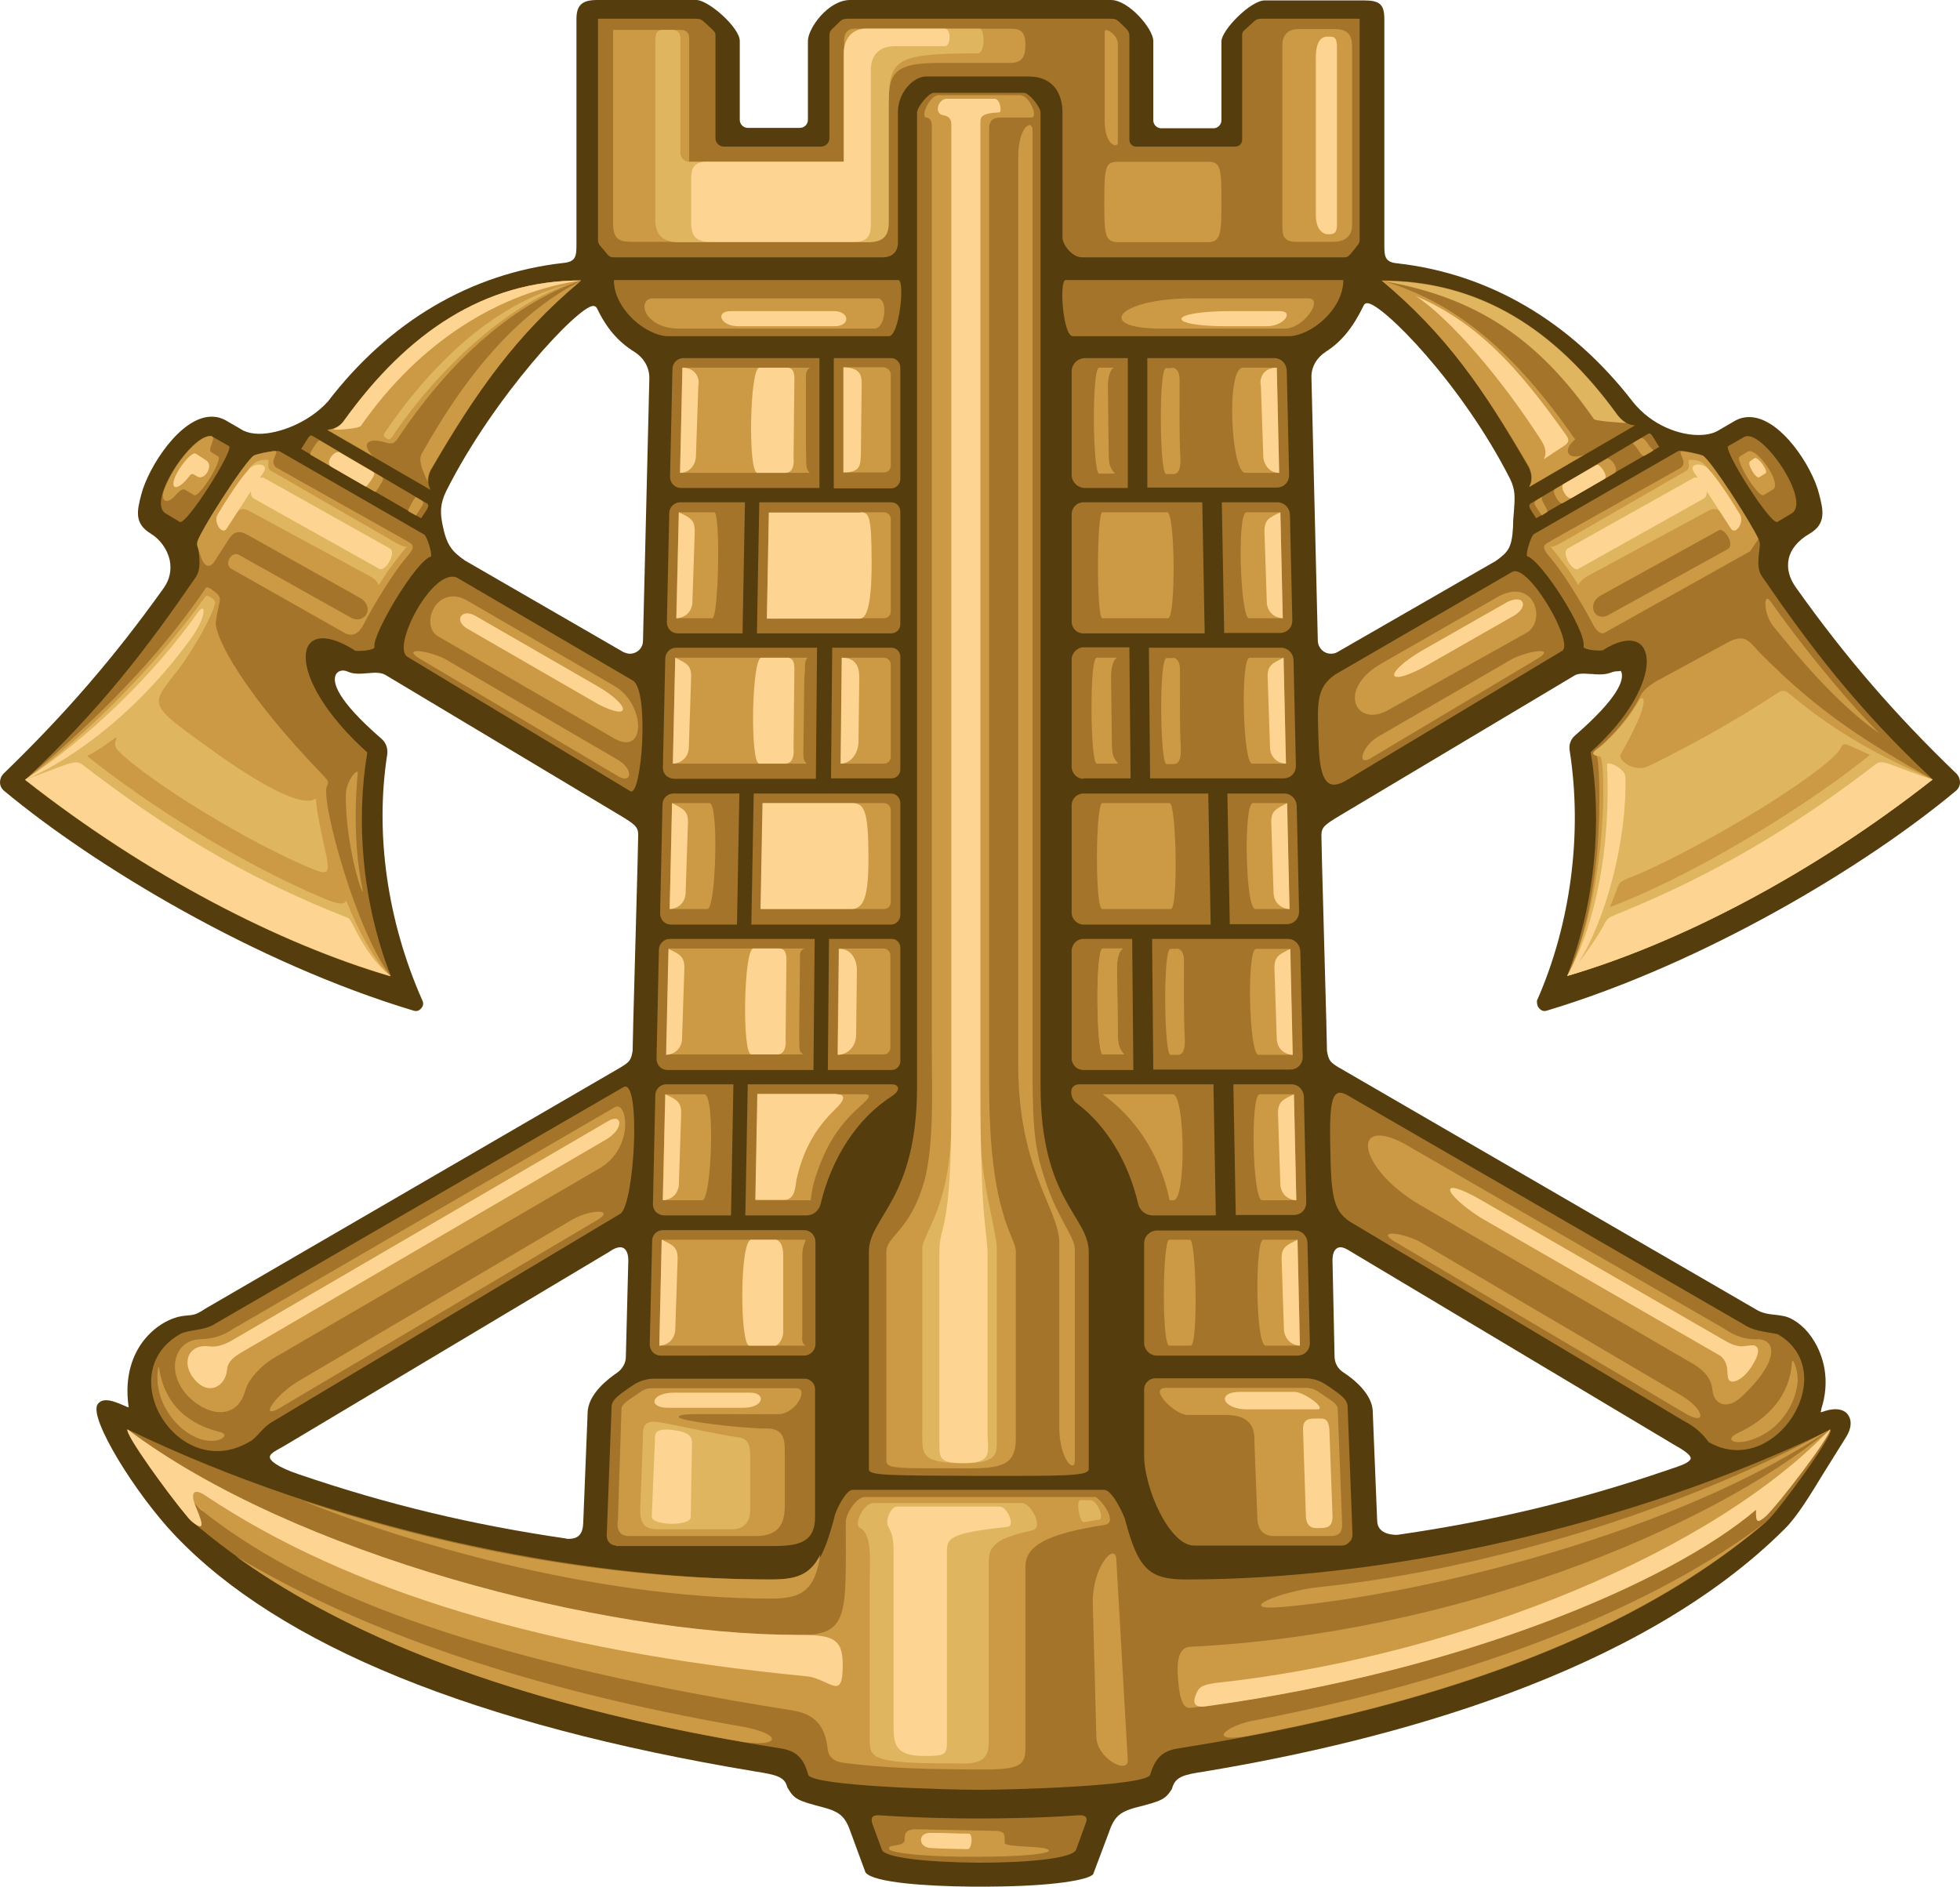 <?xml version="1.0" encoding="UTF-8" standalone="no"?>
<!-- Generator: Adobe Illustrator 22.0.0, SVG Export Plug-In . SVG Version: 6.00 Build 0)  -->

<svg
   xmlns:dc="http://purl.org/dc/elements/1.1/"
   xmlns:cc="http://creativecommons.org/ns#"
   xmlns:rdf="http://www.w3.org/1999/02/22-rdf-syntax-ns#"
   xmlns:svg="http://www.w3.org/2000/svg"
   xmlns="http://www.w3.org/2000/svg"
   xmlns:sodipodi="http://sodipodi.sourceforge.net/DTD/sodipodi-0.dtd"
   xmlns:inkscape="http://www.inkscape.org/namespaces/inkscape"
   version="1.1"
   id="Emblem"
   x="0px"
   y="0px"
   viewBox="0 0 492 473.6"
   xml:space="preserve"
   sodipodi:docname="IV_Emblem_.svg"
   width="492"
   height="473.6"
   inkscape:version="0.92.3 (2405546, 2018-03-11)"><defs
   id="defs223" /><sodipodi:namedview
   pagecolor="#ffffff"
   bordercolor="#666666"
   borderopacity="1"
   objecttolerance="10"
   gridtolerance="10"
   guidetolerance="10"
   inkscape:pageopacity="0"
   inkscape:pageshadow="2"
   inkscape:window-width="1280"
   inkscape:window-height="962"
   id="namedview221"
   showgrid="false"
   fit-margin-top="0"
   fit-margin-left="0"
   fit-margin-right="0"
   fit-margin-bottom="0"
   inkscape:zoom="1.6110642"
   inkscape:cx="246"
   inkscape:cy="236.80001"
   inkscape:window-x="-8"
   inkscape:window-y="-8"
   inkscape:window-maximized="1"
   inkscape:current-layer="Emblem" />
<style
   type="text/css"
   id="style2">
	.st0{fill:#563D0E;}
	.st1{fill:#A3742A;}
	.st2{fill-rule:evenodd;clip-rule:evenodd;fill:#A3742A;}
	.st3{fill:#CC9944;}
	.st4{fill-rule:evenodd;clip-rule:evenodd;fill:#CC9944;}
	.st5{fill:#DFB560;}
	.st6{fill:#FDD491;}
	.st7{fill-rule:evenodd;clip-rule:evenodd;fill:#DFB560;}
</style>
<g
   id="g218"
   transform="translate(-55.9,-71.6)">
	<path
   class="st0"
   d="m 442.1,324.5 c 0.5,0.7 1.2,1.1 2.1,0.8 39.5,-11.9 80.1,-36.3 102.7,-55.2 0.6,-0.5 1,-1.3 1,-2.1 0,-0.8 -0.3,-1.6 -0.9,-2.2 -15.5,-14.9 -27.9,-29.3 -40.2,-46.6 -1.8,-2.5 -2.4,-4.9 -1.9,-7.3 0.5,-2.4 2.3,-4.6 5.2,-6.3 4.3,-2.5 3.5,-5.9 2.4,-10.1 -1.7,-6.8 -9.7,-19.2 -17.5,-19.2 -1.3,0 -2.5,0.3 -3.7,1 l -4.3,2.5 c -1.3,0.7 -2.9,1 -4.8,1 -4.5,0 -11.5,-2.2 -16.4,-8.3 -15.5,-20.1 -36,-32.2 -59.2,-34.8 -3.1,-0.3 -3.2,-1.8 -3.2,-4.6 V 76.5 c 0,-3.8 -1.1,-4.8 -5.2,-4.8 h -24.8 c -3.6,0 -10.9,7.5 -10.9,10.3 v 19.8 c 0,1.1 -0.9,2 -2,2 h -13.1 c -1.1,0 -2,-0.9 -2,-2 V 81.9 c 0,-3.1 -6.2,-10.3 -10.6,-10.3 h -65.5 c -5.5,0 -10.6,7.1 -10.6,10.3 v 19.8 c 0,1.1 -0.9,2 -2,2 h -13.1 c -1.1,0 -2,-0.9 -2,-2 V 81.9 c 0,-3.4 -7.9,-10.3 -10.9,-10.3 h -24.9 c -3.8,0 -5.2,1.3 -5.2,4.8 V 133 c 0,2.8 -0.1,4.3 -3.2,4.6 -23.3,2.6 -43.8,14.7 -59.2,34.8 -4.8,5.3 -12.3,8.1 -17.2,8.1 -1.6,0 -2.9,-0.3 -4,-0.8 l -4.3,-2.5 c -1.2,-0.7 -2.4,-1 -3.7,-1 -7.8,0 -15.8,12.6 -17.6,19.4 -1.1,4.2 -1.9,7.4 2.4,10 2.3,1.4 4.1,3.9 4.7,6.6 0.5,2.5 0,4.9 -1.5,7 -12.4,17.4 -24.8,31.7 -40.2,46.6 -0.6,0.6 -0.9,1.4 -0.9,2.2 0,0.8 0.4,1.6 1,2.1 22.7,18.9 63.2,43.3 102.8,55.2 1,0.3 1.6,-0.1 2.1,-0.8 0.4,-0.5 0.4,-1.2 0.1,-1.8 -8.8,-19.9 -11.9,-41.8 -8.8,-61.7 0.2,-1.5 -0.3,-3 -1.5,-4 -11.4,-9.9 -12.1,-14.1 -11.5,-15.8 0.4,-1.2 1.8,-1.6 3.1,-1 1.3,0.6 2.8,0.6 5,0.4 1.8,-0.2 3.3,-0.2 4.4,0.4 l 58.8,35.2 c 3.8,2.3 4.7,2.9 4.7,5 -0.2,10.2 -0.5,18.6 -0.7,27.1 -0.2,8.4 -0.5,16.8 -0.7,27.1 -0.4,2.4 -0.8,2.8 -3.1,4.2 l -104.3,60.6 c -2.1,1.4 -2.6,1.5 -5.1,1.7 -3.7,0.4 -7.6,2.8 -10.3,6.3 -2.4,3.1 -4.9,8.5 -3.7,16.7 -0.4,-0.1 -1,-0.4 -1.5,-0.6 -1.4,-0.6 -2.9,-1.2 -4.2,-1.2 -1.2,0 -1.8,0.6 -2.1,1 -2.3,3.5 9.6,22.6 19.4,32.9 26.3,27.7 75.3,47.6 145.7,59.3 5.1,0.8 7.4,1.3 8,3.9 l 0.1,0.2 c 1.7,2.9 2.5,3.2 8.9,4.9 4.6,1.2 5.7,2.6 7.1,6.7 l 3.5,9.5 0.1,0.2 c 2,2.5 15.3,3.4 26.2,3.5 h 2.5 2.5 c 16.1,-0.1 24.7,-1.7 25.9,-3.1 l 3.8,-10.1 c 1.4,-4.1 2.5,-5.5 7.1,-6.7 6.3,-1.6 7.2,-2 8.8,-4.5 l 0.1,-0.2 c 0.8,-3 2.9,-3.5 8.2,-4.3 46.3,-7.7 109.1,-24.4 145.7,-61 3,-3 6.2,-8.2 9.9,-14.3 l 0.2,-0.3 c 1.7,-2.7 3.4,-5.5 5.3,-8.5 1.1,-1.8 1.4,-3.7 0.6,-5.1 -0.9,-1.7 -3.1,-2.2 -6,-1.3 -0.5,0.2 -0.8,0.3 -1.1,0.3 0.1,-0.3 0.2,-0.6 0.2,-0.9 0.2,-0.6 0.4,-1.3 0.6,-2.2 1.6,-7.7 -1.3,-13.2 -3.1,-15.8 -2.1,-3 -5,-5 -7.4,-5.3 -0.4,-0.1 -0.7,-0.1 -1.3,-0.2 -2,-0.2 -3.7,-0.4 -5.4,-1.5 L 393.4,340.4 c -0.5,-0.3 -1,-0.6 -1.4,-0.8 -2.1,-1.3 -2.6,-1.7 -3,-4.2 -0.2,-10.1 -0.5,-18.5 -0.7,-26.9 -0.2,-8.5 -0.5,-17 -0.7,-27.2 0,-2.1 0.9,-2.7 4.7,-5 l 58.8,-35.1 c 0.6,-0.4 1.4,-0.5 2.4,-0.5 0.6,0 1.2,0.1 2.2,0.1 0.6,0.1 1.2,0.1 1.9,0.1 1.1,0 2,-0.2 2.8,-0.5 0.7,-0.3 1.4,-0.3 1.9,-0.3 l 0.4,-0.1 c 0,0 0.1,0.1 0.2,0.3 0.7,2 -0.7,6.4 -11.6,15.9 -1.1,0.9 -1.6,2.3 -1.4,3.7 3.3,20.8 0.3,43.7 -8.2,62.9 0,0.5 0,1.2 0.4,1.7 z m -6.2,-124.2 c -0.1,1 -0.2,2.2 -0.2,3.6 -0.3,5.1 -1.1,6.2 -4.3,8.5 l -39.8,22.9 c -0.5,0.3 -1.1,0.4 -1.6,0.4 -1.8,0 -3.2,-1.4 -3.3,-3.2 l -1.6,-66.1 c -0.1,-2.6 1.3,-5 3.6,-6.5 3.9,-2.5 6.8,-6 9.5,-11.6 0.2,-0.4 0.5,-0.6 0.9,-0.6 3.7,0 23.7,20.1 35.9,44.2 1.3,2.7 1.2,4.5 0.9,8.4 z m -217,-33.8 -1.6,66 c 0,1.8 -1.5,3.2 -3.3,3.2 -0.6,0 -1.1,-0.2 -1.6,-0.4 l -39.8,-23 c -3.3,-2.3 -4.6,-3.9 -5.6,-8.9 -0.6,-3 -0.7,-5.2 0.9,-8.5 12,-23.9 33.2,-46.5 36.9,-46.5 0.4,0 0.7,0.2 0.9,0.5 2.5,5.2 5.4,8.5 9.4,11 2.4,1.5 3.8,3.9 3.8,6.6 z m -5.3,222.2 -0.6,23.5 c 0,1.6 -0.9,3.1 -2.2,4 -2.2,1.5 -7.4,5.4 -7.4,10.2 l -1.1,27.5 c -0.1,2.8 -1.2,4 -3.7,4 -0.2,0 -0.5,0 -0.7,-0.1 -23.4,-3.4 -44.7,-8.5 -67,-16.1 -5.9,-2 -7,-3.5 -7.2,-4 -0.3,-1 0.6,-1.5 3.5,-3.1 l 81.7,-48.8 c 1.1,-0.8 2,-1.1 2.7,-1.1 0.5,0 0.9,0.2 1.2,0.5 0.6,0.7 0.9,1.7 0.8,3.5 z m 176.8,0 c -0.1,-1.8 0.2,-2.9 0.8,-3.5 0.3,-0.3 0.7,-0.5 1.2,-0.5 0.7,0 1.5,0.4 2.6,1.1 l 81,48.4 c 2.7,1.5 4.2,2.6 4.3,3.4 0,0.1 0,0.2 -0.1,0.4 -0.7,0.9 -1.7,1.3 -5.9,2.7 -22.3,7.6 -43.6,12.7 -67,16.1 -0.2,0 -0.5,0.1 -0.7,0.1 -1.5,0 -4.9,-0.3 -5,-3.5 l -1.1,-27.1 c 0.1,-4.8 -5.1,-8.7 -7.4,-10.2 -1.4,-0.9 -2.2,-2.4 -2.2,-4 z M 161.2,324.1 v 0 z"
   id="path4"
   inkscape:connector-curvature="0"
   style="fill:#563d0e" />
	<path
   class="st1"
   d="m 277.3,536 -2.4,-6.5 c -0.6,-1.9 0.2,-2.3 1.9,-2.2 9.9,0.7 20.5,0.8 24.7,0.8 4.6,0 15.6,-0.1 24.9,-0.8 2.7,-0.2 2.4,1.1 2,2.1 L 326,536 c -1,2.1 -11.8,3.2 -24.3,3.2 -13.5,-0.1 -23.6,-1.3 -24.4,-3.2 z"
   id="path6"
   inkscape:connector-curvature="0"
   style="fill:#a3742a" />
	<path
   class="st1"
   d="m 323.4,141.9 h 69.7 c 0,7.4 -8.2,14.1 -13.8,14.1 h -54.1 c -2.5,0 -3.5,-14.1 -1.8,-14.1 z m -113.4,0 h 71.4 c 1.7,0 0.3,14.1 -2.4,14.1 h -55.3 c -5.5,0 -13.7,-6.7 -13.7,-14.1 z"
   id="path8"
   inkscape:connector-curvature="0"
   style="fill:#a3742a" />
	<path
   class="st1"
   d="M 206,131.7 V 76.3 h 24.3 c 1.6,0 1.7,0.2 3,1.4 2.1,2 2.2,1.8 2.2,3.1 v 25.5 c 0,1.1 0.9,2.1 2.1,2.1 H 262 c 1.1,0 2.1,-0.9 2.1,-2.1 V 80.8 c 0,-1.3 0.1,-1.4 1.7,-2.9 1.5,-1.5 1.6,-1.6 3.2,-1.6 h 65.5 c 1.6,0 1.6,0.1 3.2,1.6 1.5,1.5 1.7,1.7 1.7,2.9 v 25.9 c 0,0.9 0.7,1.7 1.7,1.7 H 366 c 0.9,0 1.7,-0.7 1.7,-1.7 V 80.8 c 0,-1.3 0,-1.1 2.2,-3.1 1.3,-1.2 1.4,-1.4 3,-1.4 h 24.3 v 55.4 c 0,1 -0.3,1.2 -1.5,2.7 -1.2,1.5 -1.4,1.8 -2.5,1.8 h -65.7 c -2.5,0 -4.9,-3.2 -4.9,-5 V 99.8 c 0,-4.3 -2,-9 -8.5,-9 -3.4,0 -20.2,0 -25.7,0 -3.3,0 -7.1,4.1 -7.1,8.9 v 32.8 c 0,2.3 -1.4,3.7 -3.9,3.7 H 210 c -1.1,0 -1.3,-0.3 -2.5,-1.8 -1.3,-1.5 -1.5,-1.7 -1.5,-2.7 z"
   id="path10"
   inkscape:connector-curvature="0"
   style="fill:#a3742a" />
	<path
   class="st1"
   d="m 274,440.4 v -54.5 c 0,-8.9 12.1,-13 12.1,-41.6 V 99.9 c 0,-1.4 2.9,-5 4.2,-5 h 22.6 c 1.3,0 4.2,3.5 4.2,5 v 244.4 c 0,28.6 12.1,32.6 12.1,41.6 v 54.5 c 0,1.8 -6.7,1.7 -27.3,1.7 C 278.1,442 274,442 274,440.4 Z"
   id="path12"
   inkscape:connector-curvature="0"
   style="fill:#a3742a" />
	<path
   class="st1"
   d="m 269.9,445.6 h 63.2 c 2,0 4.9,6.3 5.2,7.4 3.3,12.5 6,15.1 15.4,15.1 49.9,0 110.7,-13 161.7,-37.6 1,1.1 -13.2,20.6 -16.2,23.2 -22.9,19.5 -63.7,43.6 -147.5,56.8 -4.1,0.6 -5.9,2.6 -7.1,6.7 -1.6,2.8 -35.1,3.7 -42.9,3.7 -7.8,0 -41.4,-0.9 -42.9,-3.7 -1.1,-4.1 -2.9,-6.1 -7,-6.7 -83.8,-13.2 -124.6,-37.3 -147.5,-56.8 -3,-2.6 -17.2,-22 -16.2,-23.2 51,24.6 111.8,37.6 161.7,37.6 9.5,0 12.1,-2.7 15.5,-15.4 0,-1.1 2.8,-7.1 4.6,-7.1 z"
   id="path14"
   inkscape:connector-curvature="0"
   style="fill:#a3742a" />
	<g
   id="g40">
		<g
   id="g26">
			<g
   id="g22">
				<path
   class="st1"
   d="m 214.1,270.2 -55.9,-33.7 c -4.2,-2.4 6.3,-22.5 12.4,-19.9 l 44.1,25.8 c 4.3,2.2 2.3,29.6 -0.6,27.8 z m 279.2,133.7 c 2.7,1.8 5,1.9 8.8,2.6 16.5,9.5 -0.7,36.7 -17.3,27.1 -1.4,-1.9 -3.1,-3.7 -6.4,-5.4 l -82.6,-49.3 c -5.4,-3 -5.8,-6.5 -6,-20.9 -0.2,-12.1 1,-13.7 5.3,-10.9 z M 97.5,200.5 c -5.2,-3 7.7,-21.7 11.9,-19.2 l 4,2.3 c 1.3,0.9 -10.8,20.1 -12.4,19 z"
   id="path16"
   inkscape:connector-curvature="0"
   style="fill:#a3742a" />
				<path
   class="st2"
   d="m 119.9,185.9 c 0.8,-0.4 5.4,-1.4 6.2,-1 l 36.3,20.9 c 0.7,0.5 2,4.7 1.7,5.5 -3.8,1 -14.9,19.8 -14.2,22.7 0.2,0.9 -4.5,1.2 -4.9,0.9 -15.8,-10.1 -18.2,6.4 3.1,25.6 -2.9,17.2 -1.3,37.7 5.9,56.1 -27.6,-8.1 -60.9,-25.1 -91.7,-49.3 19.2,-18 30.7,-33.3 42.8,-50.9 1.8,-2.7 0.2,-7.3 0.6,-8.5 -0.2,-1.6 12,-21 14.2,-22 z"
   id="path18"
   inkscape:connector-curvature="0"
   style="clip-rule:evenodd;fill:#a3742a;fill-rule:evenodd" />
				<path
   class="st2"
   d="m 201.8,142 c -16.5,13.8 -26.4,28.1 -37.5,47.2 -0.8,1.4 -1.4,3.4 -0.3,5.4 l -25.9,-15 c 2.5,-0.3 3.6,-1.5 4.4,-2.7 15.6,-21.6 34.8,-34.9 59.3,-34.9 z"
   id="path20"
   inkscape:connector-curvature="0"
   style="clip-rule:evenodd;fill:#a3742a;fill-rule:evenodd" />
			</g>
			<path
   class="st2"
   d="m 163.1,198 c 0.8,0.6 0,1.4 -1.5,3.7 l -30.1,-17.4 c 1.8,-2.8 2.1,-3.7 2.8,-3.3 z"
   id="path24"
   inkscape:connector-curvature="0"
   style="clip-rule:evenodd;fill:#a3742a;fill-rule:evenodd" />
		</g>
		<g
   id="g38">
			<g
   id="g34">
				<path
   class="st1"
   d="m 391.1,240.9 44.5,-25.8 c 4.2,-1.8 15.6,18.1 12.4,19.9 l -53.8,32.3 c -5,3.1 -7,0.7 -7.3,-9.1 -0.3,-9.8 -0.8,-13.9 4.2,-17.3 z m -281.2,163 102.5,-59.4 c 4.5,-2.5 2.8,29.6 -0.8,31.8 l -86.8,51.9 c -3.3,1.8 -4.1,4.2 -6.4,5.4 -17.8,10.3 -34.6,-17.2 -17.3,-27.1 2.3,-1.2 6.1,-0.8 8.8,-2.6 z m 395.7,-203.4 -3.5,2.1 c -1.6,1.1 -13.7,-18.1 -12.4,-19 l 4,-2.3 c 4.3,-2.5 17.1,16.2 11.9,19.2 z"
   id="path28"
   inkscape:connector-curvature="0"
   style="fill:#a3742a" />
				<path
   class="st2"
   d="m 483.3,185.9 c 2.1,1 14.4,20.4 14.3,21.9 0.4,1.2 -1.3,5.8 0.6,8.5 12.1,17.6 23.6,32.9 42.8,50.9 -30.8,24.2 -64.1,41.2 -91.7,49.3 7.1,-18.5 8.8,-38.9 5.9,-56.1 19.7,-17.7 16.8,-34.3 3.1,-25.6 -0.4,0.3 -5.1,0 -4.9,-0.9 0.8,-3.9 -10.6,-21.7 -14.2,-22.7 -0.3,-0.8 1,-5 1.7,-5.5 l 36.3,-20.9 c 0.7,-0.3 5.3,0.8 6.1,1.1 z"
   id="path30"
   inkscape:connector-curvature="0"
   style="clip-rule:evenodd;fill:#a3742a;fill-rule:evenodd" />
				<path
   class="st2"
   d="m 402.7,142 c 24.5,0 43.6,12.1 59.2,33.7 0.9,1.2 1.9,2.4 4.4,2.7 l -26.6,15.5 c 1.1,-2 0.5,-4 -0.3,-5.4 -11,-19 -20.2,-32.7 -36.7,-46.5 z"
   id="path32"
   inkscape:connector-curvature="0"
   style="clip-rule:evenodd;fill:#a3742a;fill-rule:evenodd" />
			</g>
			<path
   class="st2"
   d="m 440.1,198 29.5,-17.5 c 0.8,-0.4 1,0.5 2.8,3.3 l -30.9,17.9 c -1.4,-2.2 -2.2,-3.1 -1.4,-3.7 z"
   id="path36"
   inkscape:connector-curvature="0"
   style="clip-rule:evenodd;fill:#a3742a;fill-rule:evenodd" />
		</g>
	</g>
	<g
   id="g72">
		<path
   class="st3"
   d="m 498.6,195.9 2.3,-1.4 c 2.6,-1.3 -4.3,-11.3 -6.5,-9.4 l -1.8,1.1 c -1.3,0.7 4.6,10.4 6,9.7 z"
   id="path42"
   inkscape:connector-curvature="0"
   style="fill:#cc9944" />
		<g
   id="g70">
			<path
   class="st4"
   d="m 487.4,204.7 -29.7,16.4 c -3.7,2.1 -1.5,6.9 2.1,4.8 l 29.7,-16.4 c 2.1,-1.1 -0.8,-5.5 -2.1,-4.8 z m -31.6,23.7 c -1.1,-2.1 -2.9,-5.4 -5.9,-10.1 -2.2,-3.4 -3.8,-5.5 -5,-6.9 -2.6,-3 -1.1,-3.1 0.6,-4.2 l 32.2,-18.1 c 2.2,-1.5 -1.1,-4.2 0.5,-4.2 1.7,0.2 4.5,0.8 5.1,1.1 1.9,0.9 12,16.6 14,20.9 l -2.1,3.1 -36.8,20.6 c -1,0 -1.7,-0.6 -2.6,-2.2 z m 42.1,7.3 c 14.8,15 26.8,22.3 43.1,31.6 -30.8,24.2 -64.1,41.2 -91.7,49.3 4.2,-8.4 6.5,-20.2 7.5,-30.9 1.1,-12.9 0.4,-24.1 -0.1,-24.3 -0.7,-0.3 -0.8,-0.4 -0.9,-0.7 -0.1,-0.5 1.1,-1.1 2.4,-2.3 2.6,-2.4 6.6,-6.5 9.3,-11.8 0.8,-1.6 2,-2.7 4.2,-4 l 18.4,-10 c 4.2,-2 5.1,0.4 7.8,3.1 z"
   id="path44"
   inkscape:connector-curvature="0"
   style="clip-rule:evenodd;fill:#cc9944;fill-rule:evenodd" />
			<path
   class="st5"
   d="m 525.3,261.1 c -6,-2.6 -6.5,-3.4 -7.2,-2 -2,4.8 -27.9,21.2 -47.5,30.4 -7.5,3.5 -7.9,2.7 -8.7,5 -0.7,1.9 -1.3,3.5 -1.9,4.8 19.7,-7.3 48.4,-24.5 65.3,-38.2 z m 15.7,6.2 c -30.8,24.2 -64.1,41.2 -91.7,49.3 1.4,-2.6 2.6,-5.7 3.6,-9 6.7,-20.8 5.8,-45.9 4.7,-46.1 -3.2,-0.6 -1.4,-1.2 0.7,-3 2.5,-2.3 6.2,-6 8.9,-10.9 1,-1.8 3.9,-1.3 -4.5,13.4 -0.7,1.3 3.3,4.8 7.3,2.8 9.5,-4.7 20.5,-10.6 32.2,-18.3 1.5,-1 2.2,-0.3 3.3,0.6 15.2,12.8 30.2,18.6 35.5,21.2 z"
   id="path46"
   inkscape:connector-curvature="0"
   style="fill:#dfb560" />
			<path
   class="st6"
   d="m 496.3,186.6 -1.1,0.8 c -0.9,0.6 1.5,4.5 2.3,4 l 1.6,-1 c 0.8,-0.5 -1.9,-4.3 -2.8,-3.8 z"
   id="path48"
   inkscape:connector-curvature="0"
   style="fill:#fdd491" />
			<path
   class="st3"
   d="m 459.2,186.8 -13,7.6 c -0.9,0.5 1.1,4 2,3.5 l 12.9,-7.5 c 1.4,-0.8 -0.8,-4.2 -1.9,-3.6 z m -17.8,10.5 c -0.8,0.6 -0.1,1.2 1.5,3.7 l 1.3,-0.8 c 0.3,-0.2 0.1,-0.6 -1,-2.6 -0.6,-1.1 0,-1.4 -0.5,-1.1 z"
   id="path50"
   inkscape:connector-curvature="0"
   style="fill:#cc9944" />
			<path
   class="st6"
   d="m 456.7,188.3 -8.3,4.8 c -1.1,0.7 0.9,4.1 2,3.5 l 8.3,-4.8 c 1,-0.6 -1.2,-3.9 -2,-3.5 z"
   id="path52"
   inkscape:connector-curvature="0"
   style="fill:#fdd491" />
			<path
   class="st7"
   d="m 487.7,200 c -0.9,-0.8 -2,-0.8 -3.3,0 l -29.6,16 c -1.5,0.8 -2.4,1.6 -2.7,2.5 -1.5,-2.6 -3.8,-5.8 -7,-9.7 0.4,0.1 1.4,-0.2 2.3,-0.7 l 31.9,-18.4 c 1.2,-0.9 -0.1,-2.6 0.8,-2.7 2.5,0.1 3.2,0.5 4.7,2.3 z"
   id="path54"
   inkscape:connector-curvature="0"
   style="clip-rule:evenodd;fill:#dfb560;fill-rule:evenodd" />
			<path
   class="st6"
   d="m 481.1,190.1 1,1.5 c -0.4,-0.2 -0.9,-0.2 -1.3,0.1 l -31.4,17.6 c -1.7,1 1.2,6 2.7,5.1 l 31.4,-17.6 c 0.7,-0.4 0.9,-1.1 0.8,-1.9 l 6.1,9.4 c 1.2,1.8 3.4,-1.7 2.3,-3.5 -3,-5 -6,-9.4 -7.9,-11.4 -1.7,-1.9 -5.2,-1.4 -3.7,0.7 z"
   id="path56"
   inkscape:connector-curvature="0"
   style="fill:#fdd491" />
			<path
   class="st6"
   d="m 526.8,263.4 c 1.8,-1.3 3.1,0.2 14.2,3.9 -30.8,24.2 -64.1,41.2 -91.7,49.3 7,-12.5 11,-32.1 10,-53 -0.2,-1.2 4.4,0.8 4.6,2.9 0.5,15.7 -4.9,36.1 -11.7,46.6 1.6,-1.8 5.2,-7 6.5,-9.7 0.7,-1.4 1.6,-1.7 2.3,-2 25.4,-10.2 45.5,-22.4 65.8,-38 z"
   id="path58"
   inkscape:connector-curvature="0"
   style="fill:#fdd491" />
			<path
   class="st3"
   d="m 467.8,181.6 c 0.2,0 0.7,-0.2 1.6,1.2 1.4,2.2 2.1,1.6 0.7,2.4 l -1.2,0.7 c -0.6,0.4 -0.9,0 -2.1,-1.8 -0.7,-1.1 -1.2,-1.1 -1,-1.3 z"
   id="path60"
   inkscape:connector-curvature="0"
   style="fill:#cc9944" />
			<path
   class="st4"
   d="m 501.1,228.9 c -2.6,-3.2 -2.6,-8.8 -0.8,-6.4 10.7,15.1 21.9,27.9 27.5,33.3 -10.9,-7.5 -21,-19.9 -26.7,-26.9 z"
   id="path62"
   inkscape:connector-curvature="0"
   style="clip-rule:evenodd;fill:#cc9944;fill-rule:evenodd" />
			<path
   class="st3"
   d="m 402.7,142 c 18.7,5.5 33.1,17.7 48.6,39.9 -3.3,2.8 -1.9,5.3 2.2,3.9 l -13.7,8 c 1.1,-2 0.5,-4 -0.3,-5.4 -11.1,-18.9 -20.3,-32.6 -36.8,-46.4 z"
   id="path64"
   inkscape:connector-curvature="0"
   style="fill:#cc9944" />
			<path
   class="st6"
   d="m 448.7,183.4 -5.3,3.5 c 1,-1.9 0.1,-3.5 -0.6,-4.7 -9.6,-15 -22.5,-30.3 -31.5,-36.3 15.5,6.7 25.6,17.8 37.7,34.9 0.8,1.1 0.8,1.8 -0.3,2.6 z"
   id="path66"
   inkscape:connector-curvature="0"
   style="fill:#fdd491" />
			<path
   class="st5"
   d="m 464.2,177.8 c -1.6,-0.1 -7.9,-0.5 -8.2,-1 -13.8,-19.9 -29.4,-30.7 -53.3,-34.7 24.5,0 43.6,12.1 59.2,33.7 0.6,0.7 1.3,1.5 2.3,2 z"
   id="path68"
   inkscape:connector-curvature="0"
   style="fill:#dfb560" />
		</g>
	</g>
	<path
   class="st3"
   d="m 381.8,78.9 h 9.1 c 3.4,0 4.4,1.5 4.4,4.5 v 44.7 c 0,3.2 -2.3,4.2 -4.7,4.2 h -9.4 c -2.9,0 -3.4,-1.4 -3.4,-3.7 V 83.3 c -0.1,-2.6 1.1,-4.4 4,-4.4 z m -172,48.8 V 79.1 h 17 c 1.1,0 2.1,0.6 2.1,2 v 31.1 h 38.9 V 81.5 c 0,-1.4 0.8,-2.7 2.6,-2.7 h 38.9 c 2.7,0 4,0.5 4,4.2 0,3.4 -1.3,4.4 -4,4.4 h -18.2 c -11.5,0.1 -12.2,3 -12.2,11.8 v 28.2 c 0,3.1 -1.2,4.9 -5.1,4.9 h -59.4 c -3.1,0 -4.6,-0.7 -4.6,-4.6 z"
   id="path74"
   inkscape:connector-curvature="0"
   style="fill:#cc9944" />
	<path
   class="st3"
   d="m 333.2,79.6 c 0,-1.4 3.3,0.8 3.3,2.9 v 24.9 c 0,1.5 -3.3,0.8 -3.3,-5.5 z m 3.5,32.6 h 22.2 c 3.4,0 3.6,1.2 3.6,10.1 0,8.1 -0.1,10.1 -3.6,10.1 h -22.2 c -3.5,0 -3.6,-1.9 -3.6,-10.1 0,-9 0.3,-10.1 3.6,-10.1 z"
   id="path76"
   inkscape:connector-curvature="0"
   style="fill:#cc9944" />
	<path
   class="st3"
   d="m 104.6,195.9 -2.3,-1.4 c -0.7,-0.3 -1.6,0.6 -2.5,1.6 -2,2.2 -3.7,1.4 -2.7,-1.5 0.3,-0.8 0.7,-1.7 1.1,-2.5 1.7,-3.5 4.4,-7.1 6.9,-9.2 1.5,-1.3 3,-2 4,-1.8 1.1,0.7 -1.2,3.2 -0.2,4 l 1.8,1.1 c 1.2,0.7 -4.7,10.4 -6.1,9.7 z m 105.7,61.2 -44.5,-25.8 c -4.6,-2.9 -0.3,-13 7.1,-9.1 l 37.4,21.7 c 7.6,4.6 7.8,17.4 0,13.2 z m 198.1,101.6 80.4,46.5 c 2.6,1.8 5.3,2.7 8.2,2.6 4.4,-0.1 6.2,4.9 -3.9,14.4 -3.6,3.4 -6.9,2 -7.3,-1.4 -0.4,-3.5 -2.2,-5.1 -4.7,-6.7 L 412.2,374 c -15.5,-9.2 -17.4,-22.5 -3.8,-15.3 z"
   id="path78"
   inkscape:connector-curvature="0"
   style="fill:#cc9944" />
	<path
   class="st6"
   d="m 101.2,188.9 c 1.5,-2.2 3.2,-3.9 3.9,-3.4 l 2.6,1.7 c 1.9,1.2 -0.4,5.2 -2.3,4 l -0.7,-0.4 c -0.4,-0.3 -0.8,-0.4 -1.4,0.5 -1.4,1.8 -2.9,2.9 -3.6,2.5 -0.7,-0.6 0,-2.7 1.5,-4.9 z"
   id="path80"
   inkscape:connector-curvature="0"
   style="fill:#fdd491" />
	<path
   class="st3"
   d="m 507.1,418.9 c -0.7,5.8 -4.5,10.7 -8.9,13 -6.1,3.2 -10.2,1.3 -6,-0.6 7.5,-3.5 13,-9.4 13.5,-17.6 0.2,-1.9 1.8,2.5 1.4,5.2 z"
   id="path82"
   inkscape:connector-curvature="0"
   style="fill:#cc9944" />
	<path
   class="st6"
   d="m 174.9,226 31.4,18.1 c 8,4.8 8,8.5 -0.2,4.3 L 173,229.3 c -3.1,-2 -1.3,-4.8 1.9,-3.3 z"
   id="path84"
   inkscape:connector-curvature="0"
   style="fill:#fdd491" />
	<path
   class="st3"
   d="m 167.4,236.9 43.7,25.5 c 3.8,2.3 3.4,5.9 0.2,4.2 L 161,236.8 c -3.9,-2.5 1.4,-2.2 6.4,0.1 z"
   id="path86"
   inkscape:connector-curvature="0"
   style="fill:#cc9944" />
	<path
   class="st6"
   d="m 427.6,372.8 61.9,35.7 c 1.3,0.7 3.1,1.3 4.4,1 0.8,-0.1 2,-0.3 2.5,-0.1 1.2,0.5 1.2,2.2 -0.9,5.4 -2.1,3.1 -4.4,4 -5.3,3.5 -0.6,-0.4 -0.6,-1 -0.7,-2.5 -0.1,-2.5 -1.3,-3.6 -2.2,-4.1 l -59.7,-34.4 c -9.5,-6.1 -11,-10.8 0,-4.5 z"
   id="path88"
   inkscape:connector-curvature="0"
   style="fill:#fdd491" />
	<path
   class="st3"
   d="m 412.1,383.2 66,38.8 c 5.4,3.3 6.3,7.3 1.5,4.8 l -73.9,-43.7 c -4,-2.6 1.4,-2.3 6.4,0.1 z"
   id="path90"
   inkscape:connector-curvature="0"
   style="fill:#cc9944" />
	<path
   class="st3"
   d="m 149.9,195 -16,-9.2 c -0.3,-0.2 -0.1,-0.6 0.7,-1.9 0.6,-0.9 1.2,-1.9 1.6,-1.7 l 15.6,9.2 c 0.4,0.3 0.4,0.6 -0.5,2 -0.8,1.4 -1.1,1.8 -1.4,1.6 z m 11.9,2.3 c 0.8,0.6 0.1,1.2 -1.5,3.7 l -1.8,-1 c -0.3,-0.2 -0.1,-0.5 0.7,-2 0.6,-1.1 0.9,-1.7 1.3,-1.5 z"
   id="path92"
   inkscape:connector-curvature="0"
   style="fill:#cc9944" />
	<path
   class="st6"
   d="m 147.6,193.7 -8.5,-4.9 c -1.8,-0.9 0.7,-4.4 2.1,-3.6 l 8.4,4.9 c 0.4,0.3 0.4,0.6 -0.5,2 -1,1.4 -1.2,1.7 -1.5,1.6 z"
   id="path94"
   inkscape:connector-curvature="0"
   style="fill:#fdd491" />
	<path
   class="st4"
   d="m 201.8,142 c -18.5,6.3 -34.4,22.2 -45.8,39.3 -1.2,1.9 -1.9,1.8 -3.6,1.3 -3.9,-1.1 -6.1,0.2 -2.9,3.5 l -11.4,-6.6 c 2.5,-0.3 3.6,-1.5 4.4,-2.7 15.6,-21.5 34.8,-34.8 59.3,-34.8 z"
   id="path96"
   inkscape:connector-curvature="0"
   style="clip-rule:evenodd;fill:#cc9944;fill-rule:evenodd" />
	<path
   class="st6"
   d="m 201.8,142 c -20.1,2.9 -40.3,15 -55.3,36.5 -0.6,0.8 -8.2,1.3 -6.7,0.7 1.3,-0.5 2.1,-1.4 2.7,-2.3 15.6,-21.6 34.8,-34.9 59.3,-34.9 z"
   id="path98"
   inkscape:connector-curvature="0"
   style="fill:#fdd491" />
	<path
   class="st5"
   d="m 155.4,179.7 c 10.4,-15 27,-31 42.8,-36.6 -17.2,4.4 -33.1,18.6 -45.5,36.8 -0.6,0.8 -0.8,1.1 0.3,1.8 0.9,0.6 1.4,-0.5 2.4,-2 z"
   id="path100"
   inkscape:connector-curvature="0"
   style="fill:#dfb560" />
	<path
   class="st3"
   d="m 164.2,189.2 c -0.6,0.9 -1,2.1 -0.9,3.4 -1.7,-3.6 -2.3,-5.6 -1.6,-7 12.4,-22.2 25.5,-36.1 40,-43.5 -16.4,13.7 -26.4,28.1 -37.5,47.1 z"
   id="path102"
   inkscape:connector-curvature="0"
   style="fill:#cc9944" />
	<path
   class="st4"
   d="m 118.1,205.9 c -2.3,-1.3 -3.5,-0.7 -4.6,0.8 l -3.8,5.9 c -1.2,1.7 -2.4,1.2 -3.2,-0.7 -0.8,-2.5 -1.3,-3.4 -1.1,-4.1 -0.1,-1.6 12.2,-20.9 14.3,-21.9 0.6,-0.3 3.4,-0.9 5.1,-1.1 1.6,0 -1.7,2.7 0.5,4.2 l 32.2,18.1 c 1.7,1.1 3.2,1.2 0.6,4.2 -1.2,1.4 -2.8,3.5 -5,6.9 -3,4.7 -4.8,8 -5.9,10.1 -1.2,2.3 -2.7,3.2 -4.6,2.3 L 114,214.4 c -2,-1.1 0,-4.6 1.9,-3.5 l 28,15.7 c 3.6,2 6.4,-2.7 2.2,-5 z m 19.9,63 c -1.8,3.1 7.4,37 16,47.7 -27.6,-8.1 -60.9,-25.1 -91.7,-49.3 18.8,-15.9 33,-30.3 44.8,-47.4 0.5,-1.1 0.8,-1.3 2.9,0.4 1.9,1.6 0.9,1.8 0.1,7.2 -0.6,4 7.6,18.8 26.8,38.6 1,1.2 1.8,1.6 1.1,2.8 z"
   id="path104"
   inkscape:connector-curvature="0"
   style="clip-rule:evenodd;fill:#cc9944;fill-rule:evenodd" />
	<path
   class="st7"
   d="m 115.4,200 c 0.9,-0.8 2,-0.8 3.3,0 l 29.6,16 c 1.5,0.8 2.4,1.6 2.7,2.5 1.5,-2.6 3.8,-5.8 7,-9.7 -0.4,0.1 -1.4,-0.2 -2.3,-0.7 l -31.9,-18.4 c -1.2,-0.9 0.1,-2.6 -0.8,-2.7 -2.5,0.1 -3.2,0.5 -4.7,2.3 z"
   id="path106"
   inkscape:connector-curvature="0"
   style="clip-rule:evenodd;fill:#dfb560;fill-rule:evenodd" />
	<path
   class="st6"
   d="m 122.1,190.1 -1,1.5 c 0.4,-0.2 0.9,-0.2 1.3,0.1 l 31.4,17.6 c 1.7,1 -1.2,6 -2.7,5.1 l -31.4,-17.6 c -0.7,-0.4 -0.9,-1.1 -0.8,-1.9 l -6.1,9.4 c -1.2,1.8 -3.4,-1.7 -2.3,-3.5 3,-5 6,-9.4 7.9,-11.4 1.7,-1.9 5.1,-1.4 3.7,0.7 z"
   id="path108"
   inkscape:connector-curvature="0"
   style="fill:#fdd491" />
	<path
   class="st7"
   d="m 135.2,272.5 c 0.5,5.1 1.9,10.2 2.7,14.3 0.8,4.6 0.2,4.6 -5.8,2 -18.5,-8.2 -40.4,-22.5 -46.5,-28.7 -1.7,-1.8 -0.2,-3.3 -0.4,-3.3 -0.6,-0.2 -1.9,1.6 -7.4,4.6 15.3,12.3 39.3,27.4 59.8,35.9 2,0.8 4.7,1.8 5.2,0.4 0.7,1.6 5.2,13.2 11.1,19 -27.6,-8.1 -60.9,-25.1 -91.7,-49.3 17,-12.3 34.4,-30.8 45.3,-46.1 0.4,-0.5 2.6,0.7 2.4,1.7 -0.6,3.1 -5.4,11.6 -9.4,16.9 -7,8.9 -7.6,8.3 7.9,19.5 27.4,19.8 26.6,10.8 26.8,13.1 z"
   id="path110"
   inkscape:connector-curvature="0"
   style="clip-rule:evenodd;fill:#dfb560;fill-rule:evenodd" />
	<path
   class="st6"
   d="m 103.7,232.1 c -15.3,20.9 -32.5,31.5 -41.5,35.2 9.6,-3.3 12.3,-5.2 14.2,-3.9 20.8,16 40.5,28.3 66.8,38.6 1.3,0.4 3.4,8.6 10.7,14.6 -27.6,-8.1 -60.9,-25.1 -91.7,-49.3 15.9,-10.3 32.6,-26.7 43.4,-42 2,-2.7 2.3,1 -1.9,6.8 z"
   id="path112"
   inkscape:connector-curvature="0"
   style="fill:#fdd491" />
	<path
   class="st3"
   d="m 404.1,250 35.1,-19.6 c 4.9,-3.1 1.9,-13.8 -7.1,-9.1 l -29.5,16.9 c -11.2,6.5 -6.4,16 1.5,11.8 z m -193.8,99.5 -95.9,55.7 c -2.6,1.8 -5.3,2.5 -8.2,2.6 -7.4,0.1 -9.3,10.4 -0.7,16.3 5.2,3.5 10.3,2.4 11.9,-3.2 0.9,-3.4 4.4,-6.6 6.9,-8.2 l 82.1,-47.8 c 8.9,-5.3 6.9,-17 3.9,-15.4 z"
   id="path114"
   inkscape:connector-curvature="0"
   style="fill:#cc9944" />
	<path
   class="st3"
   d="m 95.5,419.1 c 0.7,5.8 4.5,10.7 8.9,13 5.5,2.9 9.9,-0.2 6.8,-1 -7.8,-1.9 -13.8,-6.6 -15.3,-15.7 -0.2,-1.9 -0.7,0.9 -0.4,3.7 z"
   id="path116"
   inkscape:connector-curvature="0"
   style="fill:#cc9944" />
	<path
   class="st6"
   d="M 434.3,222.7 412.7,235 c -9.2,5.5 -9.1,9.1 0.2,4.3 L 436.2,226 c 3.4,-2.2 2.3,-5.3 -1.9,-3.3 z"
   id="path118"
   inkscape:connector-curvature="0"
   style="fill:#fdd491" />
	<path
   class="st3"
   d="m 435.7,236.9 -34,19.7 c -3.8,2.3 -5.3,7.2 -2,5.5 l 42.4,-25.3 c 4,-2.5 -1.3,-2.2 -6.4,0.1 z"
   id="path120"
   inkscape:connector-curvature="0"
   style="fill:#cc9944" />
	<path
   class="st6"
   d="m 208.6,353 -94,54.8 c -2.1,1.3 -4.2,2 -5.9,1.8 -5.5,-0.8 -7,3.8 -4.7,7.3 3.6,5.5 8.5,3.1 8.9,-1.5 0.2,-2.1 1.8,-3.3 4.3,-4.7 l 91.1,-53.2 c 4.3,-2.7 3.8,-6.5 0.3,-4.5 z"
   id="path122"
   inkscape:connector-curvature="0"
   style="fill:#fdd491" />
	<path
   class="st3"
   d="m 198.8,378.2 -68.3,40.3 c -5.4,3.3 -9.5,9.3 -4.8,6.8 l 80.4,-47.6 c 4.1,-2.6 -2.2,-2.7 -7.3,0.5 z"
   id="path124"
   inkscape:connector-curvature="0"
   style="fill:#cc9944" />
	<path
   class="st4"
   d="m 145.7,265.6 c -1,11.3 -0.5,21 1.2,29.2 0.8,3.9 -4.2,-9.2 -4.2,-23.5 0,-3.8 3.1,-7 3,-5.7 z"
   id="path126"
   inkscape:connector-curvature="0"
   style="clip-rule:evenodd;fill:#cc9944;fill-rule:evenodd" />
	<path
   class="st3"
   d="m 354.6,485 c 65.2,-3.2 129.7,-28.9 160.7,-54.6 -2.8,4.2 -17.5,19.3 -18.7,20.3 -21.8,18.5 -75.6,41.3 -141.5,49.6 -1.4,0.2 -3,0 -3.5,-7.4 -0.6,-6.8 1.5,-7.8 3,-7.9 z m -81.7,-37.6 h 57.9 c 1,0 6.1,6.4 2.4,7 -14.2,2.2 -19.9,5.1 -19.9,10.5 v 45.4 c 0,4.2 -1.1,5.5 -10,5.5 -13.4,0 -25.5,-0.3 -35.8,-1.7 -3.7,-0.5 -3.8,-3 -3.9,-3.9 -0.8,-6.7 -4.6,-8.6 -9.2,-9.3 -83.3,-13.1 -123.9,-31.1 -147.8,-50.1 -1.2,-1 -15.8,-16.1 -18.7,-20.3 41.7,31.4 119.3,51.6 168.3,51.6 13,0 12,-5 12,-28.5 0.1,-2.4 2.9,-6.2 4.7,-6.2 z"
   id="path128"
   inkscape:connector-curvature="0"
   style="fill:#cc9944" />
	<path
   class="st3"
   d="m 115,462.2 c 32.4,19.4 74.7,33.7 127,42.8 10.2,1.8 10.1,5.2 0.5,3.9 C 176.3,497.4 138.4,479 115,462.2 Z"
   id="path130"
   inkscape:connector-curvature="0"
   style="fill:#cc9944" />
	<path
   class="st3"
   d="m 261.8,461.9 c -1.3,8.9 -4.6,11 -12.3,11 -45.5,0 -94.3,-15 -117.7,-24.6 40.2,13.3 80.3,19.8 117.7,19.8 6.5,0 9.8,-1.3 12.3,-6.2 z"
   id="path132"
   inkscape:connector-curvature="0"
   style="fill:#cc9944" />
	<path
   class="st6"
   d="m 106.8,450.9 c -0.7,-0.6 -1.7,-1.6 -2.4,-2.3 1.2,1.2 1.9,2 2.2,2.2 z"
   id="path134"
   inkscape:connector-curvature="0"
   style="fill:#fdd491" />
	<path
   class="st5"
   d="m 304.1,463.4 v 44 c 0,3.7 0.2,6.9 -6.2,6.9 -21.5,0 -23.7,-0.8 -23.7,-5.5 v -39.1 c 0,-6 0.8,-12.9 -2.5,-14.6 -1.5,-0.8 0.9,-6.2 3.5,-6.2 h 37.2 c 2.3,0 5.5,6.1 2.8,6.8 -7.7,1.8 -11.1,3.2 -11.1,7.7 z"
   id="path136"
   inkscape:connector-curvature="0"
   style="fill:#dfb560" />
	<path
   class="st6"
   d="m 293.6,461.3 v 47.9 c 0,3 -0.8,3.2 -5.7,3.2 -7.1,0 -7.7,-2.7 -7.7,-7.4 v -43.7 c 0,-2.9 -0.2,-4.5 -1.3,-6.4 -0.9,-1.4 0.5,-5.1 2.2,-5.1 h 25.7 c 2,0 4.1,5.1 1.9,5.1 -14.6,1.6 -15.1,2.8 -15.1,6.4 z"
   id="path138"
   inkscape:connector-curvature="0"
   style="fill:#fdd491" />
	<path
   class="st4"
   d="m 330.2,473.7 c 0,-8.9 5.5,-14.8 5.9,-10.9 l 2.9,50.8 c 0,3.4 -7.9,-0.5 -7.9,-6.2 z"
   id="path140"
   inkscape:connector-curvature="0"
   style="clip-rule:evenodd;fill:#cc9944;fill-rule:evenodd" />
	<path
   class="st5"
   d="m 328,453.7 c -1.1,0.2 -2.1,-5.5 -0.9,-5.5 h 2.6 c 1.5,0 3.6,4.6 2.1,4.9 -1,0.1 -3,0.5 -3.8,0.6 z"
   id="path142"
   inkscape:connector-curvature="0"
   style="fill:#dfb560" />
	<path
   class="st3"
   d="m 515.3,430.4 c -37.8,25.7 -100.6,41.3 -137.4,44.6 -12.5,1.1 -1,-3.9 9.2,-5 42.3,-4.4 91.9,-19.6 128.2,-39.6 z"
   id="path144"
   inkscape:connector-curvature="0"
   style="fill:#cc9944" />
	<path
   class="st6"
   d="m 513.4,432.3 c 0.6,-0.6 1.3,-1.2 1.9,-1.9 z m -153.7,67.5 c -1.2,0.1 -5.7,1.4 -3.3,-3.5 0.7,-1.5 2.1,-1.8 4.4,-2.2 56.4,-6 120.3,-29.9 152.6,-61.8 l 1.9,-1.9 c -0.1,2.1 -13.1,19 -16.1,21.8 -2.2,1.9 -2.6,1.7 -2.5,-1.6 -21.4,18.2 -73.2,40.3 -137,49.2 z"
   id="path146"
   inkscape:connector-curvature="0"
   style="fill:#fdd491" />
	<path
   class="st3"
   d="m 279.1,535.8 c -0.6,-1.4 3.9,-0.4 3.9,-2.4 v -0.6 c 0,-1.3 0.8,-1.9 2.5,-2 l 19.8,0.4 c 2.6,0 2.8,0.6 2.8,2.2 v 0.8 c 0,1.3 11.1,0.6 11.1,2 0,0.6 -5.1,1.5 -17.9,1.5 -11.6,0.1 -21.7,-0.8 -22.2,-1.9 z"
   id="path148"
   inkscape:connector-curvature="0"
   style="fill:#cc9944" />
	<path
   class="st6"
   d="m 289.4,531.7 c 3.4,0 6.9,0.2 9.7,0.2 1.1,0 0.8,3.9 -0.3,3.9 -4.1,-0.1 -6.7,-0.1 -9.4,-0.3 -3,-0.2 -3.2,-3.8 0,-3.8 z"
   id="path150"
   inkscape:connector-curvature="0"
   style="fill:#fdd491" />
	<path
   class="st3"
   d="m 292,95.5 h 11 9 c 2.2,0 4.7,5.6 2.8,5.6 h -7.7 c -1.8,0 -2.9,0.7 -2.9,2.7 v 240.4 c 0,32.5 6.7,37.8 6.7,41.6 v 46.6 c 0,5.8 -1.9,7.8 -11,7.8 -18.9,0 -21.5,0.2 -21.5,-1.9 v -52.5 c 0,-3.8 5.5,-5 9.1,-16.3 3,-9.3 2.3,-23.6 2.3,-33.9 V 103.3 c 0,-1.1 -0.3,-2 -1.3,-2.2 -1.7,0 0.7,-5.6 3,-5.6 z"
   id="path152"
   inkscape:connector-curvature="0"
   style="fill:#cc9944" />
	<path
   class="st3"
   d="m 315.1,104.4 v 237 c 0,14.7 0.8,19.5 3.4,27.2 3,8.9 7.2,13.6 7.2,16.5 v 53.2 c 0,3.2 -3.9,-0.2 -3.9,-8.5 v -46.2 c 0,-8.4 -10.3,-18.3 -10.3,-44.5 V 110.9 c 0,-7.6 3.6,-9.6 3.6,-6.5 z"
   id="path154"
   inkscape:connector-curvature="0"
   style="fill:#cc9944" />
	<path
   class="st7"
   d="m 294.7,352.8 c 0,21.9 -7.3,28.4 -7.3,32.3 v 46.5 c 0,5.2 -0.2,7.3 10.6,7.3 7.9,0 8.1,-2.3 8.1,-5 v -49.2 c 0,-3.5 -4,-17.1 -4,-27.2 z"
   id="path156"
   inkscape:connector-curvature="0"
   style="clip-rule:evenodd;fill:#dfb560;fill-rule:evenodd" />
	<path
   class="st6"
   d="M 302,102.2 V 345 c 0,34.1 1.8,35.6 1.8,41.6 v 45.1 c 0,4.2 1.5,7.2 -5.9,7.2 -6.4,0 -6.2,-1.2 -6.2,-5.5 v -47.6 c 0,-7 3,-4.3 3,-35.9 V 103.4 c 0,-1.2 0.1,-2.5 -2.1,-2.9 -2.4,-0.5 -1.1,-4.1 0.9,-4.1 h 12.1 c 1.4,0 1.8,3.3 1.2,3.4 -4.2,0.2 -4.8,1 -4.8,2.4 z"
   id="path158"
   inkscape:connector-curvature="0"
   style="fill:#fdd491" />
	<path
   class="st3"
   d="m 369,507.4 c -10.8,1.8 -4.9,-2.9 2.2,-4 57.4,-11.1 100.8,-29.1 127.9,-49.7 -21.3,18 -57.9,40.1 -130.1,53.7 z"
   id="path160"
   inkscape:connector-curvature="0"
   style="fill:#cc9944" />
	<path
   class="st6"
   d="m 104.1,453.6 c -0.4,-0.4 -0.9,-0.9 -1.3,-1.4 0.5,0.7 1,1.1 1.3,1.4 z m 163.3,37.6 c -0.3,7.1 -3.7,1.7 -9.1,1.2 -65,-6.3 -114.8,-21.3 -150.9,-45.4 -3.2,-2.1 -3.5,-0.2 -2.6,2.2 1.4,3.5 3.3,7.6 -0.7,4.4 -0.3,-0.3 -0.8,-0.8 -1.3,-1.4 -4.1,-4.8 -15.8,-20.8 -14.9,-21.8 41.7,31.4 119.3,51.6 168.3,51.6 9.4,0 11.6,1 11.2,9.2 z"
   id="path162"
   inkscape:connector-curvature="0"
   style="fill:#fdd491" />
	<path
   class="st5"
   d="m 301.8,78.8 c 1.3,0 1.5,6.2 -0.5,6.2 -21.9,0 -22.3,1.6 -22.3,14.3 v 28.2 c 0,3.1 -1.2,4.9 -5.1,4.9 h -47.7 c -4.2,0 -5.8,-2.2 -5.8,-5.5 V 82 c 0,-2.4 0.5,-2.9 2.3,-2.9 h 1.9 c 1.1,0 2.1,0.6 2.1,2 v 28.8 c 0,1.3 0.9,2.3 2.2,2.3 h 38.9 V 84.9 c 0,-3.9 2.5,-6.1 5.4,-6.1 z"
   id="path164"
   inkscape:connector-curvature="0"
   style="fill:#dfb560" />
	<path
   class="st6"
   d="m 274.5,89.1 v 39 c 0,2.9 -1.1,4.2 -4.1,4.2 H 234 c -3.7,0 -4.6,-1.8 -4.6,-4.8 v -10.9 c 0,-2.4 0.4,-4.4 3.9,-4.4 h 34.4 V 84.9 c 0,-3.9 2.5,-6.1 5.4,-6.1 h 20 c 1.6,0 1.5,4.4 0,4.4 h -12.6 c -4.1,0 -6,2.5 -6,5.9 z"
   id="path166"
   inkscape:connector-curvature="0"
   style="fill:#fdd491" />
	<path
   class="st6"
   d="m 389.9,80.8 h -0.8 c -1.5,0 -2.9,1.1 -2.9,5.3 v 39.5 c 0,4.2 2.3,4.8 2.9,4.8 h 0.5 c 1.4,0 1.9,-0.6 1.9,-2.3 V 83.4 c 0,-2.1 -0.5,-2.6 -1.6,-2.6 z"
   id="path168"
   inkscape:connector-curvature="0"
   style="fill:#fdd491" />
	<path
   class="st3"
   d="m 275.4,154.1 h -48.9 c -9.2,0 -10.8,-7.6 -6.7,-7.6 h 56.4 c 2.7,0 2,7.6 -0.8,7.6 z m 108.9,-7.6 c 4,0 -1.1,7.6 -5.9,7.6 h -31 c -16.9,0 -11.1,-7.6 7.8,-7.6 z"
   id="path170"
   inkscape:connector-curvature="0"
   style="fill:#cc9944" />
	<path
   class="st6"
   d="m 239.3,149.7 h 26 c 3.8,0 4.3,3.8 0,3.8 h -24 c -4.7,0 -5.9,-3.8 -2,-3.8 z"
   id="path172"
   inkscape:connector-curvature="0"
   style="fill:#fdd491" />
	<path
   class="st6"
   d="m 364.9,149.7 h 12.2 c 3.8,0 1.1,3.8 -3.2,3.8 h -10.1 c -15.5,0 -15.1,-3.8 1.1,-3.8 z"
   id="path174"
   inkscape:connector-curvature="0"
   style="fill:#fdd491" />
	<g
   id="g216">
		<path
   class="st1"
   d="m 355.7,459.6 c -6.3,0 -12.6,-14.5 -12.6,-22.6 v -16.6 c 0,-1.5 1.2,-2.8 2.8,-2.8 h 37.7 c 1.9,0 3.7,0.6 5.3,1.7 l 0.9,0.6 c 3.3,2.3 4.5,3.2 4.4,5.4 l 1.2,31.4 c 0,0.8 -0.2,1.5 -0.8,2 -0.5,0.6 -1.2,0.9 -2,0.9 z m -145.1,0 c -0.7,0 -1.3,-0.3 -1.7,-0.7 -0.5,-0.5 -0.7,-1.1 -0.7,-1.8 l 1.2,-31.8 c -0.1,-2.1 1.1,-3 4.4,-5.3 l 0.9,-0.6 c 1.6,-1.1 3.4,-1.7 5.3,-1.7 h 37.9 c 1.4,0 2.6,1.2 2.6,2.6 v 32.1 c 0,6.1 -3.7,7.3 -10.2,7.3 h -39.7 z m 135.7,-47.7 c -1.8,0 -3.2,-1.5 -3.2,-3.2 v -23.2 c 0,-0.6 0,-1.2 0,-1.7 0,-0.9 0.3,-1.7 0.9,-2.3 0.6,-0.6 1.4,-1 2.3,-1 H 381 c 1.7,0 3,1.3 3.1,3 l 0.6,25.3 c 0,0.8 -0.3,1.6 -0.9,2.2 -0.6,0.6 -1.4,0.9 -2.2,0.9 z m -124.6,0 c -0.7,0 -1.4,-0.3 -1.9,-0.8 -0.5,-0.5 -0.8,-1.2 -0.8,-2 l 0.6,-26 c 0,-1.5 1.2,-2.7 2.7,-2.7 h 35.4 c 0.8,0 1.5,0.3 2.1,0.9 0.5,0.6 0.8,1.3 0.8,2.1 0,0.7 0,1.4 0,2.1 V 409 c 0,1.6 -1.3,2.9 -2.9,2.9 z m 144.4,-35.2 -0.6,-32.9 h 14.6 c 1.7,0 3,1.4 3.1,3 l 0.6,26.7 c 0,0.8 -0.3,1.6 -0.9,2.2 -0.6,0.6 -1.4,0.9 -2.2,0.9 h -14.6 z m -20.9,0 c -1.7,0 -3.2,-1.2 -3.6,-2.9 -2.4,-10.4 -7.9,-19.5 -15.1,-25 -0.6,-0.5 -1.7,-1.2 -1.7,-3.1 0,-1.3 1,-1.9 2,-1.9 h 33.7 l 0.6,32.9 z m -102.2,0 0.6,-32.9 h 35.9 c 0.4,0 1.6,0 1.8,0.8 0.3,1 -1.3,2 -1.4,2.1 -8.7,5.5 -15.2,15.4 -18,27.1 -0.4,1.7 -1.8,2.9 -3.5,2.9 z m -20.4,0 c -0.7,0 -1.4,-0.3 -2,-0.8 -0.5,-0.5 -0.8,-1.2 -0.8,-2 l 0.6,-27.4 c 0,-1.5 1.3,-2.7 2.7,-2.7 H 240 l -0.6,32.9 z m 122.8,-36.5 -0.3,-32.9 h 34.1 c 1.7,0 3,1.4 3.1,3 l 0.6,26.7 c 0,0.8 -0.3,1.6 -0.9,2.2 -0.6,0.6 -1.4,0.9 -2.2,0.9 h -34.4 z m -17.6,0 c -1.6,0 -2.9,-1.3 -2.9,-3 v -26.9 c 0,-1.6 1.3,-3 2.9,-3 h 12.3 l 0.3,32.9 z m -64.1,0 0.3,-32.9 h 15.8 c 1.2,0 2.1,1 2.1,2.2 V 338 c 0,1.2 -1,2.2 -2.1,2.2 z m -40.3,0 c -0.7,0 -1.4,-0.3 -1.9,-0.8 -0.5,-0.5 -0.8,-1.2 -0.8,-2 l 0.6,-27.4 c 0,-1.5 1.3,-2.7 2.7,-2.7 h 36.4 l -0.3,32.9 z M 364.6,303.7 364,270.8 h 14.3 c 1.7,0 3,1.4 3.1,3 l 0.6,26.7 c 0,0.8 -0.3,1.6 -0.9,2.2 -0.6,0.6 -1.4,0.9 -2.2,0.9 h -14.3 z m -36.7,0 c -1.6,0 -3,-1.4 -3,-3 v -26.9 c 0,-1.7 1.3,-3 3,-3 h 31.3 l 0.6,32.9 z m -83.4,0 0.6,-32.9 h 34.5 c 1.3,0 2.3,1.1 2.3,2.4 v 28.1 c 0,1.3 -1.1,2.4 -2.3,2.4 z m -20.2,0 c -0.7,0 -1.4,-0.3 -1.9,-0.8 -0.5,-0.5 -0.8,-1.2 -0.8,-2 l 0.6,-27.4 c 0,-1.5 1.3,-2.7 2.7,-2.7 h 16.6 l -0.6,32.9 z m 120.3,-36.6 -0.3,-32.9 h 33.2 c 1.7,0 3,1.4 3.1,3 l 0.6,26.7 c 0,0.8 -0.3,1.6 -0.9,2.2 -0.6,0.6 -1.4,0.9 -2.2,0.9 h -33.5 z m -16.7,0 c -1.7,0 -3,-1.4 -3,-3.1 v -26.8 c 0,-1.7 1.4,-3.1 3,-3.1 h 11.5 l 0.3,32.9 h -11.8 z m -63.4,0 0.3,-32.9 h 14.9 c 1.2,0 2.2,1 2.2,2.2 v 28.4 c 0,1.2 -1,2.2 -2.2,2.2 h -15.2 z m -39.4,0 c -0.7,0 -1.4,-0.3 -2,-0.8 -0.5,-0.5 -0.8,-1.2 -0.8,-2 l 0.6,-27.4 c 0,-1.5 1.3,-2.7 2.7,-2.7 H 261 l -0.3,32.9 z m 138.1,-36.5 -0.6,-32.9 h 14 c 1.7,0 3,1.4 3.1,3 l 0.6,26.7 c 0,0.8 -0.3,1.6 -0.9,2.2 -0.6,0.6 -1.4,0.9 -2.2,0.9 h -14 z m -35.4,0 c -1.6,0 -2.9,-1.3 -2.9,-3 v -26.9 c 0,-1.6 1.3,-3 2.9,-3 h 29.9 l 0.6,32.9 z m -81.9,0 0.6,-32.9 h 33.1 c 1.3,0 2.3,1 2.3,2.3 v 28.3 c 0,1.3 -1,2.3 -2.3,2.3 z m -19.9,0 c -0.7,0 -1.4,-0.3 -1.9,-0.8 -0.5,-0.5 -0.8,-1.2 -0.8,-2 l 0.6,-27.4 c 0,-1.5 1.3,-2.7 2.7,-2.7 h 16.3 l -0.6,32.9 z m 117.9,-36.5 v -32.6 h 31.9 c 1.7,0 3,1.4 3.1,3 l 0.6,26.4 c 0,0.8 -0.3,1.6 -0.9,2.2 -0.6,0.6 -1.4,0.9 -2.2,0.9 h -32.5 z m -15.6,0 c -1.9,0 -3.4,-1.5 -3.4,-3.4 v -25.8 c 0,-1.9 1.5,-3.4 3.4,-3.4 H 339 v 32.6 z m -63.1,0 v -32.6 h 14.4 c 1.3,0 2.3,1.1 2.3,2.4 v 27.9 c 0,1.3 -1,2.4 -2.3,2.4 h -14.4 z m -38.4,0 c -0.7,0 -1.4,-0.3 -1.9,-0.8 -0.5,-0.5 -0.8,-1.2 -0.8,-2 l 0.6,-27.1 c 0,-1.5 1.3,-2.7 2.7,-2.7 h 34.2 v 32.6 z"
   id="path176"
   inkscape:connector-curvature="0"
   style="fill:#a3742a" />
		<path
   class="st3"
   d="m 258.7,236.7 c -1.1,0.8 -0.5,2.5 -0.9,5 l -0.2,16.6 c 0,2.9 -0.3,4 0.8,5 h -33.6 l 0.6,-26.6 z m -0.6,146.1 c 0,0.8 -0.8,1.4 -0.8,3.8 v 19.5 c 0,1.5 -0.3,2.7 0.8,3.3 H 221.4 L 222,382.8 Z M 258,309.7 c -1.7,0.5 -1.2,1.7 -1.3,3.6 l -0.2,19 c 0.2,2.1 -0.3,3.5 1.2,4 h -34.5 l 0.6,-26.6 z m -31.4,-119.4 0.6,-26.4 h 32 c -1.4,1 -0.9,2.5 -1,4.7 v 15.9 c 0.2,2.8 -0.3,4.7 1,5.8 z"
   id="path178"
   inkscape:connector-curvature="0"
   style="fill:#cc9944" />
		<path
   class="st3"
   d="m 267.2,236.7 h 10.6 c 0.9,0 1.7,0.8 1.7,1.7 v 23.2 c 0,1 -0.8,1.7 -1.7,1.7 H 267 Z m 70.6,73 c -1.1,0.6 -1.5,2.8 -1.5,4.8 l 0.2,16.3 c 0,3.4 0.4,4.1 1.6,5.5 h -5.4 c -1.6,0 -1.9,-26.6 0,-26.6 z m -71.4,0 h 11.3 c 0.9,0 1.7,0.8 1.7,1.7 v 23.2 c 0,1 -0.8,1.7 -1.7,1.7 h -11.6 z m 66.3,36.6 h 17.6 c 3.1,0 3.4,26.6 0.2,26.6 h -1 C 347,361 340.7,352.1 332.7,346.3 Z m -61.1,3.2 c -5.7,5.1 -9,10.7 -11.5,19.3 -0.3,1.1 -0.6,3.4 -0.7,4.1 h -13.8 l 0.5,-26.6 h 26.7 c 2,0 1.5,0.8 -1.2,3.2 z m 78.2,-49.7 h -17.2 c -1.9,0 -1.7,-26.6 0,-26.6 h 16.9 c 1.7,0 2.2,26.6 0.3,26.6 z m -70.3,-24.9 v 23.2 c 0,1 -0.8,1.7 -1.7,1.7 H 247 l 0.5,-26.6 h 30.3 c 0.9,0 1.7,0.8 1.7,1.7 z m 69.6,-48.1 h -16.5 c -1.5,0 -1.4,-26.6 0,-26.6 h 16.3 c 2,0 2.2,26.6 0.2,26.6 z m -69.6,-24.9 v 23.2 c 0,1 -0.8,1.7 -1.7,1.7 h -29.4 l 0.5,-26.6 h 28.9 c 0.9,0 1.7,0.7 1.7,1.7 z m -53.2,-1.7 h 8.9 c 1.6,0 1.1,26.6 -0.5,26.6 h -9.1 z m -1.7,73 h 9.4 c 2.4,0 1.6,26.6 -0.5,26.6 H 224 Z m -1.7,73.1 h 9.8 c 2.8,0 1.8,26.6 -0.5,26.6 h -10 z m 159.3,63.1 h -8.6 c -2.6,0 -2.7,-26.6 -0.6,-26.6 h 8.6 z m -0.9,-36.5 h -8.6 c -2.4,0 -3,-26.6 -0.6,-26.6 h 8.6 z m -0.9,-36.5 h -8.6 c -2.4,0 -3,-26.6 -0.6,-26.6 h 8.5 z m -0.8,-36.6 H 371 c -2.5,0 -3,-26.6 -0.6,-26.6 h 8.5 z m -0.9,-36.5 h -8.5 c -2.3,0 -3,-26.6 -0.6,-26.6 h 8.5 z m -0.8,-36.5 h -8.5 c -2.1,0 -3.1,-26.6 -0.6,-26.6 h 8.5 z m -1.5,-62.9 0.6,26.4 h -8.5 c -3.6,0 -4.9,-26.4 -0.6,-26.4 z m -96.9,1.7 v 22.9 c 0,1 -0.8,1.7 -1.7,1.7 h -10.1 v -26.4 h 10.1 c 0.9,0.1 1.7,0.9 1.7,1.8 z"
   id="path180"
   inkscape:connector-curvature="0"
   style="fill:#cc9944" />
		<path
   class="st6"
   d="m 245,309.7 h 6.5 c 1.7,0 1.9,1.7 1.8,3.6 l -0.2,19 c 0.2,2.1 -0.3,4 -2.1,4 h -6.5 c -2.4,0.1 -1.9,-26.6 0.5,-26.6 z m -0.5,73.1 h 6 c 1.1,0 2,1.4 2,3.8 v 19.5 c 0,1.5 -1.2,3.3 -2,3.3 H 244 c -2.4,0 -2.5,-26.6 0.5,-26.6 z M 266,346.3 c 2.8,0 1.2,2.2 -0.2,3.5 -5.2,5 -8.3,10.4 -10,18.1 -0.2,1.1 -0.2,4.9 -3,4.9 h -7.3 l 0.5,-26.6 h 20 z m 5,-31.1 -0.2,16.3 c 0,2.7 -2.1,4.9 -4.6,4.9 l 0.3,-26.6 c 2.9,-0.1 4.5,2.4 4.5,5.4 z m -1.2,-42 c 3.1,0 4.1,2 4.1,13.8 0,9.9 -1.2,12.8 -4.4,12.8 h -22.7 l 0.5,-26.6 z m 1.8,-31.2 -0.2,15.8 c 0,2.7 -1.8,5.5 -4.5,5.5 l 0.3,-26.6 c 4.4,0 4.4,3.6 4.4,5.3 z m 0.3,-41.8 c 2.2,0 2.8,1 2.8,12.8 0,11.1 -1.4,13.9 -3,13.9 h -23.3 l 0.5,-26.6 h 23 z m 0.3,-32 -0.2,17.3 c -0.1,2.9 -0.1,4.7 -4.4,4.7 v -26.4 c 4.7,0.1 4.6,2.5 4.6,4.4 z"
   id="path182"
   inkscape:connector-curvature="0"
   style="fill:#fdd491" />
		<path
   class="st6"
   d="m 247,236.7 h 6.5 c 1.7,0 1.9,1.7 1.8,3.6 l -0.2,19 c 0.2,2.1 -0.3,4 -2.1,4 h -6.5 c -2.4,0 -1.9,-26.6 0.5,-26.6 z"
   id="path184"
   inkscape:connector-curvature="0"
   style="fill:#fdd491" />
		<path
   class="st6"
   d="m 246.5,163.9 h 7 c 1.7,0 1.9,1.7 1.8,3.6 l -0.2,19 c 0.2,2.1 -0.3,3.8 -2.1,3.8 h -7 c -2.4,0 -1.9,-26.4 0.5,-26.4 z"
   id="path186"
   inkscape:connector-curvature="0"
   style="fill:#fdd491" />
		<path
   class="st6"
   d="m 226,387.5 -0.6,18.1 c -0.2,2.2 -1.8,3.7 -4,3.8 l 0.6,-26.6 c 2.7,1.3 4,1.8 4,4.7 z m 5.2,-219.1 -0.6,17.5 c 0.1,1.5 -1,4.4 -4,4.4 l 0.6,-26.4 c 3.5,0 4.4,2.9 4,4.5 z m -0.9,36.5 -0.6,18.1 c -0.2,2.2 -1.8,3.7 -4,3.8 l 0.6,-26.6 c 2.7,1.3 4,1.8 4,4.7 z m -0.9,36.5 -0.6,18.1 c -0.2,2.2 -1.8,3.7 -4,3.8 l 0.6,-26.6 c 2.7,1.4 4,1.8 4,4.7 z m -0.8,36.5 -0.6,18.1 c -0.2,2.2 -1.8,3.7 -4,3.8 l 0.6,-26.6 c 2.7,1.4 4,1.9 4,4.7 z m -0.9,36.6 -0.6,18.1 c -0.2,2.2 -1.8,3.7 -4,3.8 l 0.6,-26.6 c 2.7,1.3 4,1.8 4,4.7 z m -0.8,36.5 -0.6,18.1 c -0.2,2.2 -1.8,3.7 -4,3.8 l 0.6,-26.6 c 2.7,1.3 4,1.8 4,4.7 z"
   id="path188"
   inkscape:connector-curvature="0"
   style="fill:#fdd491" />
		<path
   class="st6"
   d="m 372.4,168.4 0.6,17.5 c -0.1,1.5 1,4.4 4,4.4 l -0.6,-26.4 c -3.6,0 -4.4,2.9 -4,4.5 z m 0.9,36.5 0.6,18.1 c 0.2,2.2 1.8,3.7 4,3.8 l -0.6,-26.6 c -2.7,1.3 -4,1.8 -4,4.7 z m 0.8,36.5 0.6,18.1 c 0.2,2.2 1.8,3.7 4,3.8 l -0.6,-26.6 c -2.7,1.4 -4,1.8 -4,4.7 z m 0.9,36.5 0.6,18.1 c 0.2,2.2 1.8,3.7 4,3.8 L 379,273.2 c -2.7,1.4 -4,1.9 -4,4.7 z m 0.8,36.6 0.6,18.1 c 0.2,2.2 1.8,3.7 4,3.8 l -0.6,-26.6 c -2.6,1.3 -4,1.8 -4,4.7 z m 0.9,36.5 0.6,18.1 c 0.2,2.2 1.8,3.7 4,3.8 l -0.6,-26.6 c -2.7,1.3 -4,1.8 -4,4.7 z"
   id="path190"
   inkscape:connector-curvature="0"
   style="fill:#fdd491" />
		<path
   class="st3"
   d="m 337.8,309.7 c -1.1,0.6 -1.5,2.8 -1.5,4.8 l 0.2,16.3 c 0,3.4 0.4,4.1 1.6,5.5 h -5.4 c -1.6,0 -1.9,-26.6 0,-26.6 z"
   id="path192"
   inkscape:connector-curvature="0"
   style="fill:#cc9944" />
		<path
   class="st3"
   d="m 336.3,236.7 c -1.1,0.6 -1.5,2.8 -1.5,4.8 l 0.2,16.3 c 0,3.4 0.4,4.1 1.6,5.5 h -5.4 c -1.6,0 -1.9,-26.6 0,-26.6 z"
   id="path194"
   inkscape:connector-curvature="0"
   style="fill:#cc9944" />
		<path
   class="st3"
   d="m 335.5,163.9 c -1.1,0.6 -1.5,2.8 -1.5,4.8 l 0.2,16.3 c 0,3.4 0.4,4.1 1.6,5.5 h -4 c -1.6,0 -1.9,-26.6 0,-26.6 z"
   id="path196"
   inkscape:connector-curvature="0"
   style="fill:#cc9944" />
		<path
   class="st3"
   d="m 354.8,409.4 h -5.4 c -1.9,0 -1.7,-26.6 0,-26.6 h 5.2 c 1.6,0 2.1,26.6 0.2,26.6 z"
   id="path198"
   inkscape:connector-curvature="0"
   style="fill:#cc9944" />
		<path
   class="st3"
   d="m 211.9,425.3 c -0.1,-1.2 2.3,-2.6 3.2,-3.2 l 1.3,-0.9 c 0.9,-0.6 1.7,-1.1 2.8,-1.1 h 36.6 c 3.3,0 -0.2,6.5 -4.5,6.5 -18.7,0.1 -25,-0.4 -25,0.7 0,1 15.5,2.9 22.1,2.9 4.2,0 4.5,2.7 4.5,5.7 v 13.6 c 0,3.8 -0.9,7.7 -7.2,7.7 h -31.9 c -2.2,0 -3.2,-1.4 -2.8,-3.9 z m 172.5,-5.2 c 1.1,0 1.9,0.5 2.8,1.1 l 1.3,0.9 c 0.9,0.6 3.3,2 3.2,3.2 l 1.1,28.7 c 0.1,2.5 -0.9,3.2 -3.2,3.2 h -13.8 c -3.2,0 -4.3,-2 -4.3,-5.1 l -0.7,-17.8 c 0,-3 0.2,-7.5 -7.3,-7.5 H 354 c -3.2,0 -10,-6.8 -5.4,-6.8 h 35.8 z"
   id="path200"
   inkscape:connector-curvature="0"
   style="fill:#cc9944" />
		<path
   class="st6"
   d="m 377.6,387.5 c 0,-2.9 1.3,-3.3 4,-4.7 l 0.6,26.6 c -2.2,-0.1 -3.7,-1.6 -4,-3.8 z"
   id="path202"
   inkscape:connector-curvature="0"
   style="fill:#fdd491" />
		<path
   class="st6"
   d="m 389.6,430.4 0.8,22.1 c -0.1,1.8 -0.7,2.7 -3,2.7 h -1.1 c -1.7,0 -2.5,-1.1 -2.6,-2.9 L 383,430.9 c -0.2,-2.8 1.1,-3.2 3,-3.2 h 1.2 c 1.8,-0.1 2.2,0.9 2.4,2.7 z M 367.3,421 h 13.5 c 2.5,0 8.4,4.4 5.7,4.4 H 369 c -6.2,0 -8,-4.4 -1.7,-4.4 z"
   id="path204"
   inkscape:connector-curvature="0"
   style="fill:#fdd491" />
		<path
   class="st7"
   d="m 217.3,432.6 -0.7,18 c 0,3.5 1,4.9 4.5,4.9 h 18.6 c 3.3,0 4.5,-2.4 4.5,-4.5 v -14.1 c 0,-2 -0.3,-4 -2.5,-4.4 -6.5,-1 -12.5,-2.4 -19.3,-3.7 -4.4,-0.9 -5.3,0.2 -5.1,3.8 z"
   id="path206"
   inkscape:connector-curvature="0"
   style="clip-rule:evenodd;fill:#dfb560;fill-rule:evenodd" />
		<path
   class="st6"
   d="m 220.3,433.1 c 0,-1.3 -0.3,-3.2 4.7,-2.5 4.1,0.6 4.6,1.7 4.6,3.3 l -0.3,18.5 c 0,2.4 -9.6,2.2 -9.8,0 z m 22.2,-8.1 h -18.9 c -5.2,0 -4.3,-3.8 1.5,-3.8 H 244 c 4.3,-0.1 3.8,3.8 -1.5,3.8 z"
   id="path208"
   inkscape:connector-curvature="0"
   style="fill:#fdd491" />
		<path
   class="st3"
   d="m 351.2,309.7 c 0.9,0 1.9,0.8 1.9,2.9 0,7.2 -0.1,13.7 0.2,19.6 0.2,3.4 -0.8,4.2 -1.7,4.2 h -1.9 c -1.6,0 -1.9,-26.6 0,-26.6 h 1.5 z"
   id="path210"
   inkscape:connector-curvature="0"
   style="fill:#cc9944" />
		<path
   class="st3"
   d="m 350.2,236.7 c 0.9,0 1.9,0.8 1.9,2.9 0,7.2 -0.1,13.7 0.2,19.6 0.2,3.4 -0.8,4.2 -1.7,4.2 h -1.9 c -1.6,0 -1.9,-26.6 0,-26.6 h 1.5 z"
   id="path212"
   inkscape:connector-curvature="0"
   style="fill:#cc9944" />
		<path
   class="st3"
   d="m 350.1,163.9 c 0.9,0 1.9,0.8 1.9,2.9 0,7.2 -0.1,13.7 0.2,19.6 0.2,3.4 -0.8,4.2 -1.7,4.2 h -1.9 c -1.6,0 -1.9,-26.6 0,-26.6 h 1.5 z"
   id="path214"
   inkscape:connector-curvature="0"
   style="fill:#cc9944" />
	</g>
</g>
</svg>